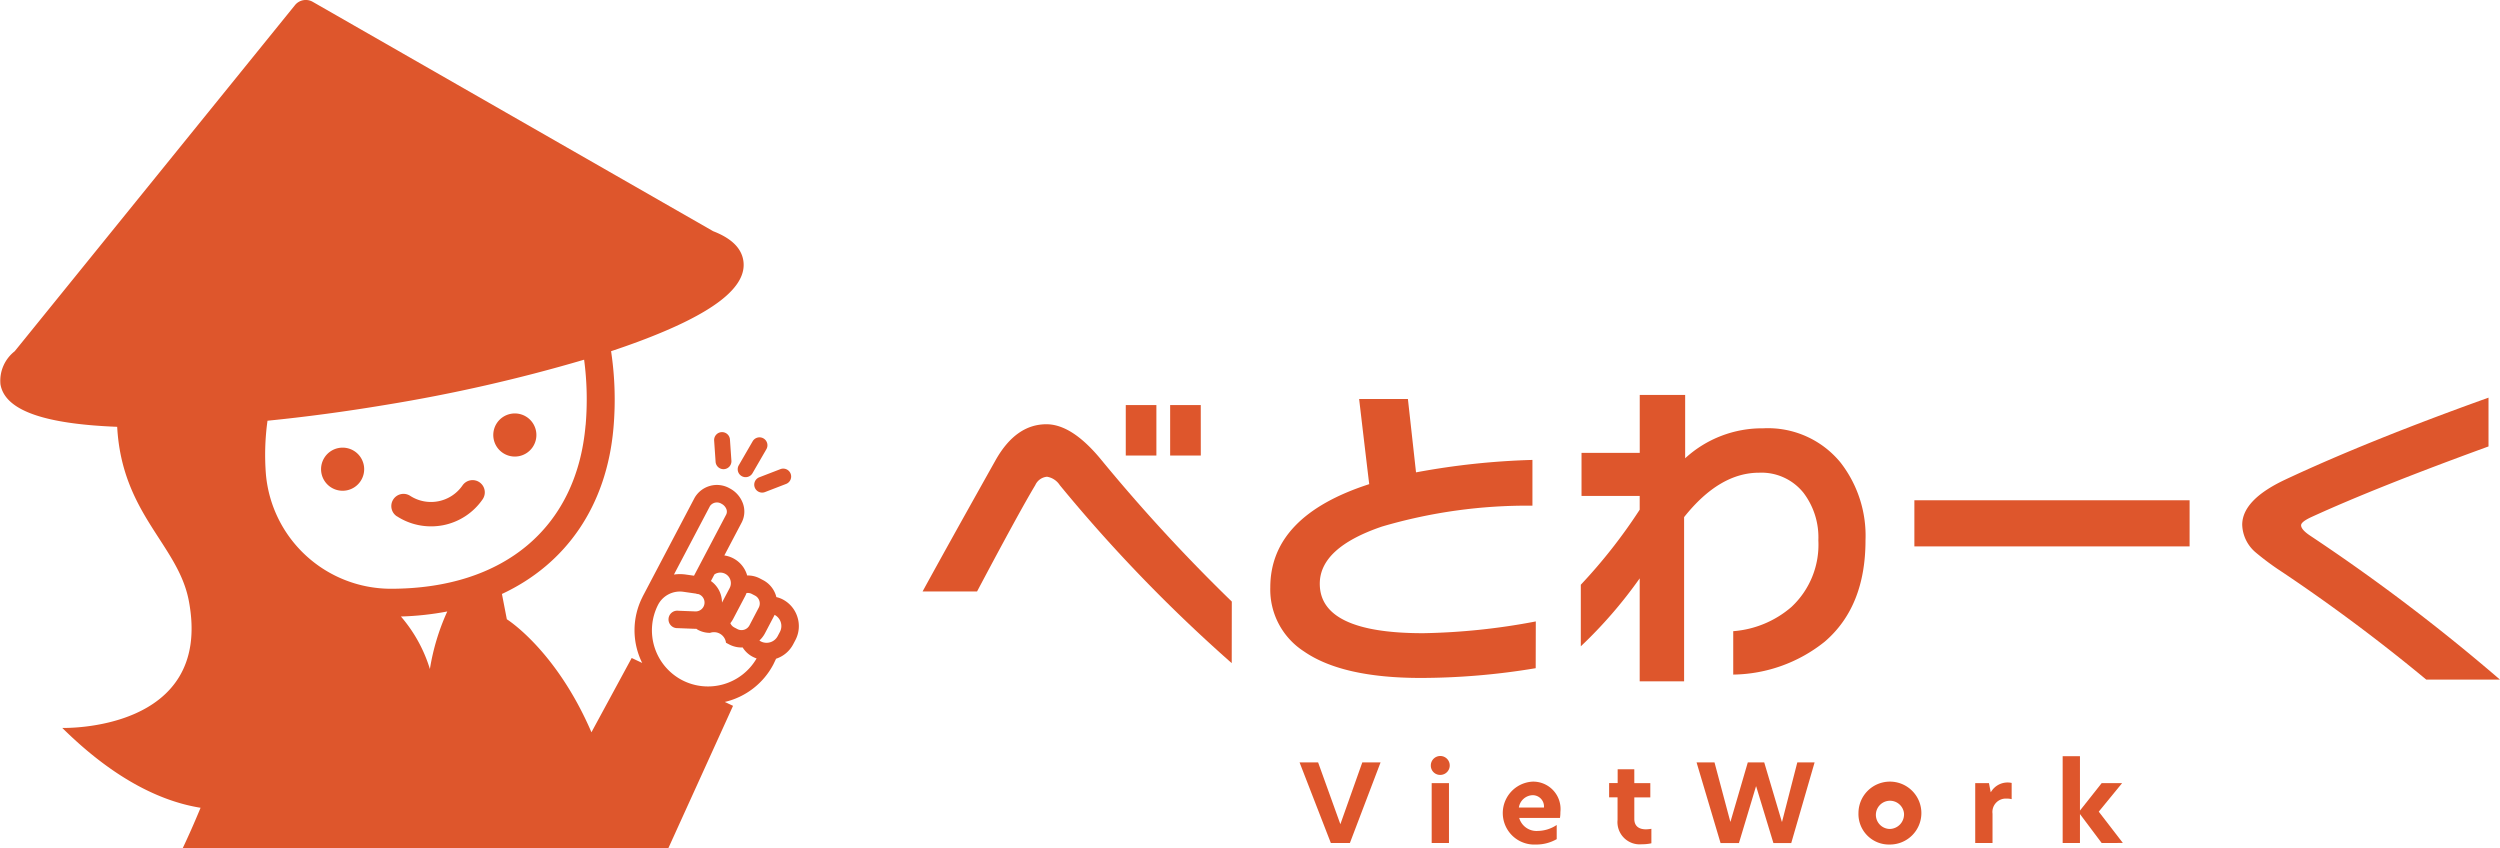 <svg xmlns="http://www.w3.org/2000/svg" width="215.71" height="73.211" viewBox="0 0 215.71 73.211"><defs><style>.a{fill:#de562c;}</style></defs><g transform="translate(-360 138)"><g transform="translate(360 -138)"><g transform="translate(79.597 34.08)"><g transform="translate(32.54 31.169)"><path class="a" d="M766.343,392.915H764.7l-2.7-6.958H763.6l1.921,5.335,1.893-5.335h1.576Z" transform="translate(-762.006 -385.425)"/><path class="a" d="M787.294,385.571a.816.816,0,1,1,.82.811A.8.8,0,0,1,787.294,385.571Zm.074,1.52h1.492v5.167h-1.492Z" transform="translate(-775.974 -384.769)"/><path class="a" d="M806.085,392.8h-3.517a1.554,1.554,0,0,0,1.623,1.12,3.005,3.005,0,0,0,1.614-.513v1.222a3.544,3.544,0,0,1-1.8.466,2.717,2.717,0,1,1-.271-5.428,2.362,2.362,0,0,1,2.388,2.63A2.794,2.794,0,0,1,806.085,392.8Zm-1.38-.9a.974.974,0,0,0-.979-1.063,1.243,1.243,0,0,0-1.185,1.063Z" transform="translate(-783.623 -387.474)"/><path class="a" d="M823.838,388.484h1.381v1.231h-1.381v1.856c0,.653.429.9,1.007.9a2.939,2.939,0,0,0,.466-.046v1.25a3.548,3.548,0,0,1-.812.084,1.921,1.921,0,0,1-2.107-2.1v-1.949h-.728v-1.231h.737V387.29h1.436Z" transform="translate(-794.96 -386.162)"/><path class="a" d="M843.662,388.018h-.01l-1.474,4.9h-1.586l-2.07-6.958h1.548l1.362,5.111h.018l1.492-5.111h1.418l1.52,5.12h.019l1.315-5.12h1.492l-2.015,6.958h-1.539Z" transform="translate(-804.272 -385.425)"/><path class="a" d="M869.725,392.38a2.714,2.714,0,1,1,2.714,2.714A2.631,2.631,0,0,1,869.725,392.38Zm3.927,0a1.217,1.217,0,1,0-1.212,1.371A1.259,1.259,0,0,0,873.652,392.38Z" transform="translate(-821.506 -387.474)"/><path class="a" d="M892.23,389.889h1.185l.149.774h.019a1.663,1.663,0,0,1,1.791-.792v1.4a1.666,1.666,0,0,0-.429-.047,1.154,1.154,0,0,0-1.222,1.305v2.528H892.23Z" transform="translate(-833.937 -387.566)"/><path class="a" d="M912.451,392.258l-1.874-2.5v2.5h-1.492v-7.489h1.492v4.691l1.874-2.369h1.763l-2.015,2.462,2.08,2.7Z" transform="translate(-843.247 -384.769)"/></g><path class="a" d="M715.993,339.353a132.552,132.552,0,0,1-14.835-15.358,1.625,1.625,0,0,0-1.1-.726,1.225,1.225,0,0,0-1.016.726q-1.394,2.323-5.023,9.174h-4.7q2.061-3.774,6.329-11.381,1.742-3.048,4.355-3.048,2.177,0,4.645,2.961a148.03,148.03,0,0,0,11.352,12.339Zm-6.5-17.913h-2.642v-4.355h2.642Zm3.832,0H710.68v-4.355h2.642Z" transform="translate(-689.312 -316.214)"/><path class="a" d="M779.242,339.143a60.515,60.515,0,0,1-9.9.842q-6.794,0-10.1-2.293a6.347,6.347,0,0,1-2.9-5.516q0-6.154,8.536-8.913-.233-1.916-.871-7.346h4.209l.7,6.33a64.213,64.213,0,0,1,10.045-1.074v3.948a44.364,44.364,0,0,0-12.978,1.8q-5.372,1.829-5.371,4.935,0,4.268,8.913,4.268a56.25,56.25,0,0,0,9.726-1.016Z" transform="translate(-726.333 -315.569)"/><path class="a" d="M840.773,327.681q0,5.719-3.513,8.739a12.884,12.884,0,0,1-7.9,2.845V335.52a8.681,8.681,0,0,0,5.023-2.09,7.342,7.342,0,0,0,2.322-5.748,6.353,6.353,0,0,0-1.277-4.094,4.641,4.641,0,0,0-3.833-1.742q-3.426,0-6.474,3.832v14.168h-3.832v-8.884a39.142,39.142,0,0,1-5.081,5.864v-5.313a45.988,45.988,0,0,0,5.081-6.474v-1.191H816.27v-3.716h5.023v-4.994h3.919V320.6a9.823,9.823,0,0,1,6.735-2.584,8.084,8.084,0,0,1,6.678,2.961A10.288,10.288,0,0,1,840.773,327.681Z" transform="translate(-759.407 -315.139)"/><path class="a" d="M904.247,339.417H880.5V335.44h23.748Z" transform="translate(-794.917 -326.353)"/><path class="a" d="M965.941,339.987h-6.358a153.278,153.278,0,0,0-12.4-9.262,23.276,23.276,0,0,1-2.322-1.713,3.255,3.255,0,0,1-1.162-2.381q0-2.148,3.687-3.89,7.113-3.338,17.565-7.084v4.21q-9.726,3.542-15.3,6.1-.871.407-.871.7,0,.377.784.9A165.356,165.356,0,0,1,965.941,339.987Z" transform="translate(-829.829 -315.426)"/></g><g transform="translate(0)"><path class="a" d="M574.877,325.327a1.86,1.86,0,1,0,2.187,1.462A1.86,1.86,0,0,0,574.877,325.327Z" transform="translate(-545.677 -286.667)"/><path class="a" d="M608.8,322.384a1.86,1.86,0,1,0-2.187-1.462A1.86,1.86,0,0,0,608.8,322.384Z" transform="translate(-564.015 -283.026)"/><path class="a" d="M587.407,334.668a5.394,5.394,0,0,0,2.934.87,5.481,5.481,0,0,0,1.062-.1,5.39,5.39,0,0,0,3.4-2.234,1.054,1.054,0,1,0-1.734-1.2,3.306,3.306,0,0,1-4.518.9,1.054,1.054,0,0,0-1.145,1.77Z" transform="translate(-553.16 -290.122)"/><path class="a" d="M580.3,292.251a2.575,2.575,0,0,0-1.269-1.525,2.235,2.235,0,0,0-.551-.2c-.01-.042-.019-.084-.032-.126a2.26,2.26,0,0,0-1.115-1.34l-.278-.146a2.241,2.241,0,0,0-1.092-.253,2.4,2.4,0,0,0-1.97-1.729l1.49-2.832a2.051,2.051,0,0,0,.1-1.688,2.379,2.379,0,0,0-1.132-1.271,2.223,2.223,0,0,0-3.026.822l-3.438,6.535h0l-1.019,1.938-.01.021-.015.026c-.008.016-.013.033-.02.049a6.34,6.34,0,0,0-.018,5.676l-.906-.428-3.473,6.409c-3.064-7.117-7.3-9.75-7.3-9.75l-.423-2.183c5.543-2.585,9.041-7.607,9.625-14.342a28.13,28.13,0,0,0-.207-6.605q1.2-.4,2.3-.807c6.514-2.419,9.492-4.721,9.106-7.037-.179-1.072-1.039-1.906-2.6-2.511l-34.548-19.789a1.2,1.2,0,0,0-1.535.287l-24.174,29.853-.006.008a3.232,3.232,0,0,0-1.231,2.848c.371,2.222,3.67,3.425,10.072,3.672.411,7.531,5.258,10.172,6.178,15,2.167,11.367-10.915,10.982-10.915,10.982,4.3,4.251,8.35,6.316,11.932,6.889-.549,1.328-1.068,2.494-1.554,3.515h41.9l.014-.026,5.583-12.285-.71-.335a6.37,6.37,0,0,0,4.193-3.246l.231-.483a2.57,2.57,0,0,0,1.479-1.252l.192-.364A2.576,2.576,0,0,0,580.3,292.251Zm-18.282-16.545c-.766,8.829-7.049,14.1-16.806,14.1h-.055a10.836,10.836,0,0,1-10.715-9.831,21.436,21.436,0,0,1,.133-4.667c3.255-.325,6.685-.782,10.184-1.366a140.142,140.142,0,0,0,17.135-3.9A25.975,25.975,0,0,1,562.023,275.706ZM546.087,292.2a25.1,25.1,0,0,0,4-.434,19.363,19.363,0,0,0-1.5,4.966A12.555,12.555,0,0,0,546.087,292.2Zm30.55-1.805a.772.772,0,0,1,.324,1.042l-.8,1.525a.772.772,0,0,1-1.042.324l-.279-.147a.729.729,0,0,1-.328-.364,2.235,2.235,0,0,0,.235-.352l1.038-1.974a2.324,2.324,0,0,0,.12-.271.728.728,0,0,1,.454.073Zm-3.26-1.942a.91.91,0,0,1,1.075,1.293L573.79,291a2.264,2.264,0,0,0-.955-1.86l.3-.568A.891.891,0,0,1,573.376,288.452Zm-.62-5.787a.734.734,0,0,1,.992-.191.877.877,0,0,1,.421.462.575.575,0,0,1-.016.464l-2.778,5.28-.7-.1a3.621,3.621,0,0,0-1.032,0Zm-2.425,15.016a4.849,4.849,0,0,1-2.046-6.514,2.125,2.125,0,0,1,2.175-1.1l1.07.154a.761.761,0,0,0,.224.045.766.766,0,0,1-.266,1.494l-1.471-.057a.753.753,0,1,0-.058,1.5l1.471.057.089,0c.021,0,.042,0,.063,0a.742.742,0,0,0,.137.094,2.224,2.224,0,0,0,1.039.257,1.039,1.039,0,0,1,1.377.853l.278.147a2.262,2.262,0,0,0,1.057.261c.032,0,.064,0,.1-.006a2.24,2.24,0,0,0,.863.805,2.561,2.561,0,0,0,.342.147A4.847,4.847,0,0,1,570.332,297.682Zm8.458-4.156-.192.363a1.086,1.086,0,0,1-1.466.456.749.749,0,0,1-.113-.076,2.256,2.256,0,0,0,.472-.607l.8-1.524c.014-.026.024-.054.037-.08h0A1.087,1.087,0,0,1,578.79,293.525Z" transform="translate(-511.494 -239.006)"/><path class="a" d="M649.782,322.3a.684.684,0,0,0-.635.729l.124,1.807a.684.684,0,1,0,1.364-.094l-.124-1.806A.684.684,0,0,0,649.782,322.3Z" transform="translate(-587.528 -285.013)"/><path class="a" d="M654.033,326.659a.684.684,0,0,0,.934-.249l1.193-2.061a.684.684,0,1,0-1.184-.685l-1.193,2.061A.684.684,0,0,0,654.033,326.659Z" transform="translate(-590.039 -285.579)"/><path class="a" d="M656.925,330.958a.682.682,0,0,0,.884.392l1.833-.707a.684.684,0,0,0-.492-1.276l-1.832.707A.683.683,0,0,0,656.925,330.958Z" transform="translate(-591.8 -288.893)"/></g></g></g></svg>